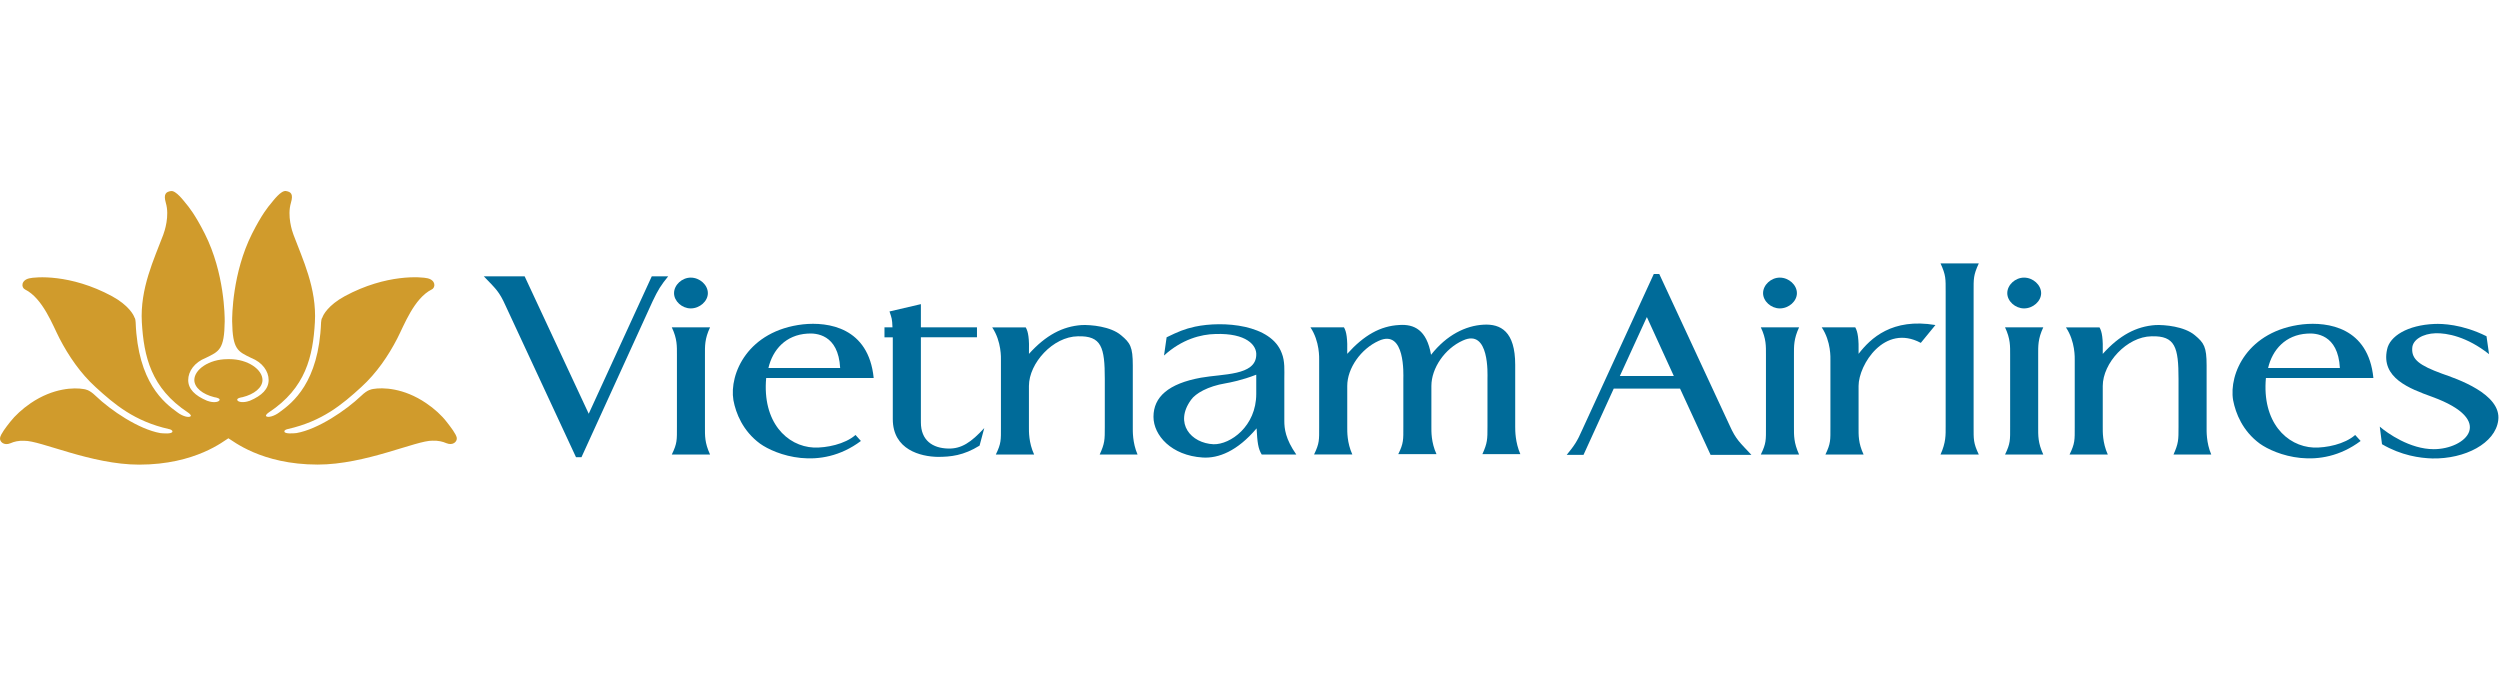<?xml version="1.0" encoding="utf-8"?>
<!-- Generator: Adobe Illustrator 15.1.0, SVG Export Plug-In . SVG Version: 6.00 Build 0)  -->
<!DOCTYPE svg PUBLIC "-//W3C//DTD SVG 1.1//EN" "http://www.w3.org/Graphics/SVG/1.1/DTD/svg11.dtd">
<svg version="1.1" id="Calque_1" xmlns="http://www.w3.org/2000/svg" xmlns:xlink="http://www.w3.org/1999/xlink" x="0px" y="0px"
	 width="110px" height="30px" viewBox="0 0 110 30" enable-background="new 0 0 110 30" xml:space="preserve">
<g>
	<g>
		<g>
			<g>
				<path fill="#D09B2C" d="M10.049,19.284c-0.174,0.093-1.429,1.16-3.929,1.16c-2.104,0-4.351-1.069-5.054-1.049
					c-0.248-0.012-0.449,0.037-0.604,0.107c-0.293,0.123-0.486-0.072-0.46-0.237c0.027-0.166,0.267-0.476,0.443-0.699
					c0.214-0.277,0.548-0.583,0.905-0.826c0.998-0.679,1.922-0.693,2.331-0.621c0.063,0.011,0.241,0.019,0.523,0.295
					c0.68,0.653,1.905,1.474,2.848,1.642c0.1,0.011,0.527,0.053,0.535-0.068c0.003-0.072-0.114-0.101-0.155-0.109
					c-1.516-0.342-2.389-1.082-3.223-1.844c-0.679-0.617-1.195-1.385-1.585-2.134c-0.307-0.594-0.738-1.771-1.521-2.164
					c-0.176-0.085-0.181-0.405,0.185-0.49c0.255-0.063,1.8-0.208,3.642,0.787c0.725,0.394,0.959,0.83,0.986,0.938
					c0,0,0.043,0.024,0.053,0.214c0.098,2.652,1.265,3.543,1.829,3.952c0.229,0.178,0.514,0.255,0.593,0.175
					c0.035-0.039-0.058-0.122-0.12-0.162c-1.628-1.073-1.942-2.47-2.03-3.97c-0.085-1.492,0.543-2.787,0.941-3.847
					c0.057-0.15,0.287-0.831,0.114-1.41C7.183,8.532,7.307,8.44,7.523,8.406C7.741,8.375,8.074,8.825,8.19,8.965
					c0.087,0.105,0.382,0.448,0.822,1.322c0.87,1.727,0.876,3.636,0.875,3.856c-0.016,1.243-0.245,1.317-0.836,1.606
					c-0.493,0.194-0.77,0.588-0.77,0.973c0,0.393,0.293,0.684,0.827,0.91c0.036,0.011,0.099,0.03,0.126,0.038
					c0.233,0.058,0.43,0.004,0.43-0.085c0-0.079-0.232-0.108-0.232-0.108c-0.521-0.129-0.882-0.422-0.882-0.758
					c0-0.453,0.639-0.916,1.457-0.916h0.042l0.046-0.001c0.814,0,1.454,0.459,1.454,0.917c0,0.336-0.361,0.629-0.88,0.757
					c0,0-0.232,0.029-0.232,0.109c0.001,0.089,0.194,0.14,0.43,0.085c0.028-0.008,0.09-0.027,0.128-0.038
					c0.534-0.227,0.825-0.52,0.825-0.913c0-0.384-0.275-0.777-0.77-0.971c-0.591-0.289-0.816-0.366-0.836-1.608
					c-0.002-0.217,0.008-2.128,0.874-3.854c0.441-0.875,0.734-1.216,0.824-1.321c0.115-0.14,0.447-0.591,0.668-0.56
					c0.217,0.035,0.336,0.125,0.221,0.517c-0.173,0.58,0.056,1.261,0.114,1.411c0.395,1.06,1.027,2.354,0.94,3.845
					c-0.086,1.5-0.4,2.898-2.029,3.97c-0.064,0.042-0.151,0.122-0.117,0.164c0.075,0.077,0.362,0.002,0.59-0.175
					c0.564-0.409,1.73-1.3,1.828-3.953c0.014-0.188,0.059-0.214,0.059-0.214c0.026-0.108,0.258-0.544,0.981-0.937
					c1.845-0.996,3.388-0.85,3.645-0.789c0.365,0.085,0.359,0.405,0.187,0.49c-0.786,0.396-1.215,1.571-1.522,2.164
					c-0.387,0.75-0.905,1.518-1.584,2.135c-0.834,0.762-1.709,1.499-3.225,1.844c-0.039,0.009-0.16,0.035-0.155,0.109
					c0.005,0.121,0.433,0.079,0.537,0.068c0.94-0.168,2.164-0.991,2.848-1.643c0.283-0.275,0.459-0.283,0.524-0.297
					c0.405-0.07,1.33-0.055,2.328,0.624c0.36,0.241,0.694,0.549,0.903,0.825c0.176,0.225,0.417,0.534,0.445,0.7
					c0.025,0.165-0.166,0.358-0.46,0.236c-0.156-0.069-0.356-0.118-0.604-0.109c-0.705-0.021-2.951,1.052-5.055,1.051
					C11.483,20.442,10.228,19.377,10.049,19.284z"/>
			</g>
			<g>
				<g>
					<path fill="#006B99" d="M29.4,12.158h-0.722l-2.774,6.047l-2.82-6.047h-1.797c0.515,0.539,0.675,0.654,0.961,1.298l3.096,6.661
						h0.241l3.125-6.85C28.952,12.755,29.079,12.553,29.4,12.158z"/>
					<path fill="#006B99" d="M31.146,12.899c0-0.36-0.354-0.684-0.754-0.684c-0.384,0-0.734,0.322-0.734,0.684
						c0,0.353,0.35,0.671,0.734,0.671C30.792,13.57,31.146,13.251,31.146,12.899z M31.243,19.999
						c-0.241-0.524-0.225-0.829-0.225-1.224v-3.163c0-0.378-0.017-0.699,0.225-1.209h-1.684c0.242,0.509,0.226,0.83,0.226,1.209
						v3.163c0,0.583,0.016,0.729-0.226,1.224H31.243z"/>
					<path fill="#006B99" d="M38.442,16.63c-0.224-2.227-2.003-2.475-3.109-2.359c-2.423,0.277-3.255,2.172-3.063,3.338
						c0.109,0.584,0.417,1.354,1.17,1.91c0.673,0.481,2.63,1.239,4.44-0.116l-0.238-0.264c-0.466,0.409-1.284,0.571-1.83,0.554
						c-1.201-0.057-2.275-1.138-2.1-3.061h4.729V16.63z M36.967,16.193H33.81c0.19-0.813,0.767-1.456,1.714-1.514
						C35.894,14.65,36.887,14.695,36.967,16.193z"/>
					<path fill="#006B99" d="M43.308,18.834c-0.575,0.628-1.008,0.919-1.587,0.902c-0.689-0.015-1.202-0.361-1.202-1.151V14.84
						h2.468v-0.437h-2.468v-1.021l-1.381,0.322c0.1,0.307,0.115,0.307,0.131,0.7h-0.352v0.438h0.366v3.6
						c0,1.354,1.236,1.647,1.972,1.661c0.58,0,1.139-0.058,1.846-0.495L43.308,18.834z"/>
					<path fill="#006B99" d="M50.052,19.999c-0.226-0.524-0.209-1.035-0.209-1.209v-2.711c0-0.816-0.112-0.992-0.514-1.327
						c-0.462-0.393-1.329-0.465-1.73-0.45c-0.849,0.058-1.587,0.45-2.325,1.269c0.02-0.673-0.03-0.977-0.142-1.166
						c-0.385,0-1.171,0-1.475,0c0.417,0.626,0.384,1.355,0.384,1.455v2.931c0,0.568,0.016,0.714-0.225,1.209h1.686
						c-0.242-0.524-0.229-1.019-0.229-1.209v-1.807c0-1.008,1.06-2.173,2.153-2.187c1.041-0.029,1.185,0.481,1.185,1.878v2.114
						c0,0.568,0,0.714-0.225,1.21H50.052L50.052,19.999z"/>
					<path fill="#006B99" d="M57.037,19.999c-0.479-0.685-0.527-1.137-0.527-1.486v-1.867c0-0.335,0.031-0.755-0.113-1.107
						c-0.463-1.268-2.581-1.428-3.816-1.166c-0.465,0.102-0.737,0.219-1.25,0.468l-0.114,0.802c0.786-0.716,1.622-0.934,2.264-0.947
						c1.361-0.044,1.825,0.494,1.794,0.932c-0.032,0.904-1.459,0.816-2.436,0.991c-1.426,0.26-2.086,0.846-2.086,1.719
						c0,0.817,0.787,1.705,2.164,1.793c0.692,0.044,1.522-0.276,2.373-1.283c0.033,0.615,0.065,0.89,0.226,1.153
						C55.934,19.999,56.607,19.999,57.037,19.999z M55.275,17.331c0,1.429-1.138,2.23-1.876,2.216
						c-0.994-0.044-1.745-0.918-0.994-1.953c0.192-0.279,0.737-0.599,1.523-0.729c0.177-0.03,0.722-0.133,1.347-0.379
						C55.275,16.835,55.275,17.331,55.275,17.331z"/>
					<path fill="#006B99" d="M66.896,19.984c-0.227-0.522-0.227-1.033-0.227-1.209v-2.725c0-1.472-0.642-1.807-1.394-1.764
						c-0.786,0.043-1.622,0.451-2.309,1.325c-0.191-1.108-0.756-1.355-1.396-1.311c-0.834,0.042-1.556,0.45-2.292,1.269
						c0.018-0.673-0.032-0.977-0.144-1.166c-0.386,0-1.17,0-1.474,0c0.415,0.626,0.383,1.355,0.383,1.455v2.931
						c0,0.568,0.017,0.714-0.225,1.209h1.685c-0.238-0.524-0.224-1.019-0.224-1.209v-1.807c0-0.788,0.608-1.633,1.378-1.982
						c1.187-0.554,1.09,1.515,1.09,1.661v2.113c0,0.568,0.016,0.729-0.224,1.209h1.683c-0.24-0.522-0.225-1.005-0.225-1.209v-1.792
						c0-0.788,0.594-1.646,1.38-1.997c1.186-0.554,1.088,1.515,1.088,1.662v2.127c0,0.553,0,0.713-0.224,1.209H66.896z"/>
					<path fill="#006B99" d="M77.063,20.015c-0.512-0.553-0.673-0.657-0.961-1.299l-3.095-6.661h-0.24l-3.146,6.85
						c-0.222,0.51-0.351,0.701-0.687,1.11h0.74l1.33-2.916h2.918l1.344,2.916H77.063z M73.648,16.544h-2.374l1.188-2.594
						L73.648,16.544z"/>
					<path fill="#006B99" d="M79.064,12.899c0-0.36-0.353-0.684-0.754-0.684c-0.385,0-0.735,0.322-0.735,0.684
						c0,0.353,0.351,0.671,0.735,0.671C78.714,13.57,79.064,13.251,79.064,12.899z M79.16,19.999
						c-0.236-0.524-0.226-0.829-0.226-1.224v-3.163c0-0.378-0.012-0.699,0.226-1.209h-1.684c0.242,0.509,0.226,0.83,0.226,1.209
						v3.163c0,0.583,0.017,0.729-0.226,1.224H79.16z"/>
					<path fill="#006B99" d="M85.159,14.301c-1.908-0.319-2.852,0.582-3.381,1.268c0.014-0.656-0.033-0.963-0.146-1.165
						c-0.384,0-1.171,0-1.476,0c0.418,0.626,0.382,1.355,0.382,1.455v2.931c0,0.568,0.019,0.714-0.22,1.21h1.68
						c-0.237-0.511-0.221-0.846-0.221-1.21v-1.808c0-0.932,1.138-2.755,2.738-1.895L85.159,14.301z"/>
					<path fill="#006B99" d="M87.067,19.999c-0.241-0.511-0.228-0.655-0.228-1.239v-5.917c0-0.583-0.014-0.729,0.228-1.254h-1.684
						c0.239,0.525,0.226,0.671,0.226,1.254v5.917c0,0.394,0.014,0.702-0.226,1.239H87.067z"/>
					<path fill="#006B99" d="M89.81,12.899c0-0.36-0.354-0.684-0.752-0.684c-0.388,0-0.738,0.322-0.738,0.684
						c0,0.353,0.351,0.671,0.738,0.671C89.457,13.57,89.81,13.251,89.81,12.899z M89.904,19.999
						c-0.239-0.524-0.224-0.829-0.224-1.224v-3.163c0-0.378-0.016-0.699,0.224-1.209h-1.682c0.239,0.509,0.224,0.83,0.224,1.209
						v3.163c0,0.583,0.017,0.729-0.224,1.224H89.904z"/>
					<path fill="#006B99" d="M97.295,19.999c-0.223-0.524-0.204-1.035-0.204-1.209v-2.711c0-0.816-0.114-0.992-0.515-1.327
						c-0.467-0.393-1.33-0.465-1.73-0.45c-0.852,0.058-1.588,0.45-2.325,1.269c0.018-0.673-0.032-0.977-0.143-1.166
						c-0.386,0-1.172,0-1.477,0c0.418,0.626,0.387,1.355,0.387,1.455v2.931c0,0.568,0.014,0.714-0.228,1.209h1.683
						c-0.238-0.524-0.222-1.019-0.222-1.209v-1.807c0-1.008,1.059-2.173,2.149-2.187c1.041-0.029,1.185,0.481,1.185,1.878v2.114
						c0,0.568,0,0.714-0.221,1.21H97.295L97.295,19.999z"/>
					<path fill="#006B99" d="M104.429,16.63c-0.222-2.227-2.002-2.475-3.109-2.359c-2.423,0.277-3.257,2.172-3.063,3.338
						c0.113,0.584,0.418,1.354,1.173,1.91c0.673,0.481,2.625,1.239,4.438-0.116l-0.24-0.264c-0.464,0.409-1.279,0.571-1.824,0.554
						c-1.205-0.057-2.28-1.138-2.104-3.061h4.73V16.63z M102.955,16.193h-3.159c0.191-0.813,0.769-1.456,1.715-1.514
						C101.882,14.65,102.874,14.695,102.955,16.193z"/>
					<path fill="#006B99" d="M109.922,18.498c0.158-1.167-1.845-1.837-2.471-2.056c-0.994-0.364-1.346-0.627-1.313-1.122
						c0.014-0.381,0.481-0.641,1.026-0.657c0.497-0.014,1.378,0.146,2.354,0.92l-0.111-0.788c-1.088-0.542-1.972-0.552-2.276-0.542
						c-1.201,0.046-1.987,0.542-2.1,1.125c-0.274,1.25,0.979,1.719,1.988,2.084c2.839,1.034,1.458,2.302,0.065,2.302
						c-1.042,0-2.037-0.701-2.374-0.992l0.098,0.773c0.848,0.497,1.668,0.612,2.211,0.627
						C108.464,20.201,109.794,19.503,109.922,18.498z"/>
				</g>
			</g>
		</g>
	</g>
</g>
</svg>
